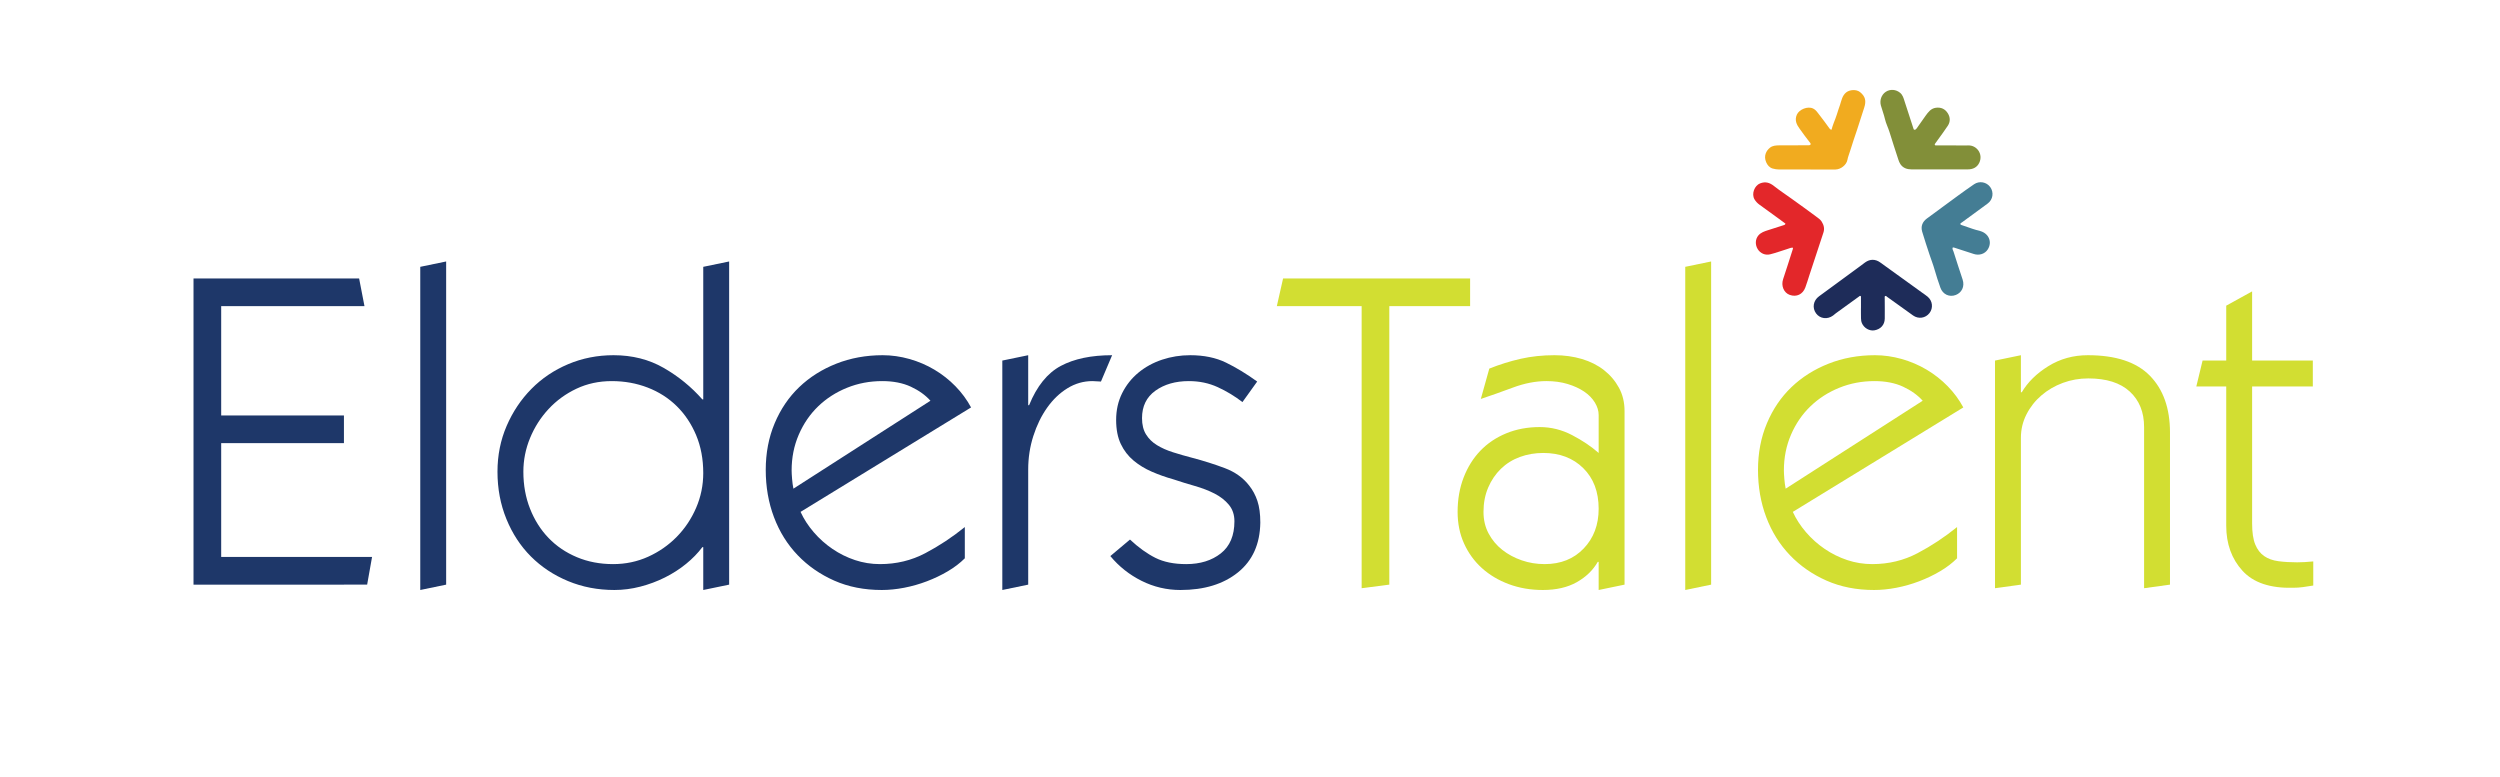 <?xml version="1.0" encoding="utf-8"?>
<!-- Generator: Adobe Illustrator 16.0.0, SVG Export Plug-In . SVG Version: 6.00 Build 0)  -->
<!DOCTYPE svg PUBLIC "-//W3C//DTD SVG 1.1//EN" "http://www.w3.org/Graphics/SVG/1.1/DTD/svg11.dtd">
<svg version="1.1" id="Layer_1" xmlns="http://www.w3.org/2000/svg" xmlns:xlink="http://www.w3.org/1999/xlink" x="0px" y="0px"
	 width="1500px" height="466px" viewBox="0 0 1500 466" enable-background="new 0 0 1500 466" xml:space="preserve">
<g>
	<path fill="#1E3769" d="M215.468,167.061l3.214,16.604h-85.969v65.615h73.649v16.604h-73.649v68.294h90.522l-2.946,16.604H116.107
		V167.061H215.468z"/>
	<path fill="#1E3769" d="M267.692,350.783l-15.534,3.214v-193.9l15.534-3.214V350.783z"/>
	<path fill="#1E3769" d="M437.484,350.783l-15.533,3.214v-25.711h-0.536c-2.678,3.574-5.938,6.922-9.775,10.044
		c-3.841,3.126-8.081,5.85-12.721,8.168c-4.645,2.322-9.554,4.151-14.73,5.49c-5.181,1.339-10.357,2.009-15.533,2.009
		c-10.001,0-19.283-1.787-27.853-5.356c-8.57-3.569-15.981-8.479-22.229-14.729c-6.252-6.248-11.161-13.747-14.73-22.497
		c-3.574-8.746-5.356-18.212-5.356-28.389c0-9.817,1.829-18.969,5.49-27.451c3.658-8.479,8.612-15.89,14.864-22.229
		c6.248-6.336,13.613-11.291,22.095-14.864c8.478-3.569,17.542-5.356,27.184-5.356c11.248,0,21.292,2.545,30.129,7.633
		c8.838,5.089,16.559,11.382,23.166,18.881h0.536v-79.542l15.533-3.214V350.783z M367.852,338.464
		c7.499,0,14.504-1.474,21.024-4.419c6.515-2.946,12.228-6.918,17.14-11.918c4.909-4.997,8.792-10.801,11.65-17.408
		c2.854-6.604,4.285-13.566,4.285-20.89c0-8.391-1.431-15.978-4.285-22.765c-2.858-6.783-6.741-12.588-11.65-17.408
		c-4.913-4.82-10.713-8.524-17.408-11.114c-6.695-2.586-13.885-3.884-21.559-3.884c-7.679,0-14.73,1.52-21.158,4.553
		c-6.428,3.038-12.01,7.098-16.739,12.187c-4.733,5.088-8.436,10.893-11.114,17.408c-2.678,6.52-4.017,13.257-4.017,20.22
		c0,8.034,1.339,15.445,4.017,22.229c2.678,6.788,6.381,12.634,11.114,17.542c4.729,4.913,10.399,8.75,17.006,11.517
		C352.762,337.083,359.993,338.464,367.852,338.464z"/>
	<path fill="#1E3769" d="M480.333,307.129c1.963,4.285,4.595,8.349,7.901,12.186c3.302,3.842,7.051,7.189,11.249,10.043
		c4.193,2.858,8.704,5.089,13.524,6.696c4.821,1.606,9.817,2.41,14.998,2.41c9.817,0,18.881-2.185,27.183-6.562
		c8.303-4.373,16.203-9.596,23.702-15.668v18.748c-2.858,2.857-6.252,5.448-10.177,7.767c-3.929,2.322-8.126,4.331-12.587,6.025
		c-4.465,1.699-9.018,2.988-13.659,3.884c-4.645,0.891-9.105,1.339-13.391,1.339c-10.537,0-20.044-1.875-28.523-5.624
		c-8.482-3.75-15.801-8.838-21.961-15.266c-6.16-6.428-10.893-14.015-14.194-22.765c-3.306-8.746-4.955-18.212-4.955-28.389
		s1.783-19.505,5.356-27.987c3.569-8.478,8.478-15.709,14.73-21.692c6.248-5.98,13.659-10.667,22.229-14.061
		c8.57-3.39,17.852-5.089,27.853-5.089c5.356,0,10.712,0.762,16.069,2.276c5.356,1.52,10.353,3.662,14.998,6.428
		c4.641,2.771,8.838,6.072,12.587,9.909c3.749,3.842,6.871,8.081,9.374,12.722L480.333,307.129z M558.268,240.442
		c-3.038-3.39-6.963-6.201-11.784-8.437c-4.821-2.23-10.537-3.348-17.141-3.348c-7.499,0-14.554,1.339-21.158,4.018
		c-6.607,2.678-12.365,6.386-17.274,11.114c-4.913,4.733-8.796,10.403-11.65,17.007c-2.858,6.607-4.285,13.75-4.285,21.425
		c0,1.252,0.088,2.946,0.268,5.089c0.176,2.143,0.444,4.109,0.804,5.892L558.268,240.442z"/>
	<path fill="#1E3769" d="M616.92,243.121h0.536c4.641-11.425,10.98-19.283,19.015-23.568s18.299-6.428,30.799-6.428l-6.696,15.802
		l-5.088-0.269c-5.356,0-10.357,1.432-14.998,4.285c-4.645,2.858-8.704,6.741-12.186,11.65c-3.481,4.913-6.252,10.579-8.302,17.006
		c-2.055,6.428-3.08,13.123-3.08,20.087v69.097l-15.533,3.214V216.339l15.533-3.214V243.121z"/>
	<path fill="#1E3769" d="M745.472,241.246c-4.645-3.569-9.6-6.562-14.864-8.972c-5.269-2.411-11.026-3.616-17.274-3.616
		c-8.035,0-14.73,1.921-20.086,5.759c-5.356,3.841-8.035,9.331-8.035,16.471c0,3.929,0.804,7.188,2.411,9.775
		c1.606,2.59,3.791,4.732,6.562,6.427c2.766,1.699,5.979,3.126,9.641,4.285c3.658,1.164,7.541,2.276,11.65,3.348
		c6.784,1.787,13.257,3.842,19.417,6.16c6.16,2.322,11.022,5.804,14.596,10.445c2.142,2.678,3.792,5.758,4.955,9.239
		c1.159,3.481,1.74,7.813,1.74,12.989c-0.18,12.855-4.645,22.811-13.391,29.861c-8.75,7.056-20.266,10.579-34.548,10.579
		c-8.214,0-15.981-1.833-23.3-5.49c-7.323-3.657-13.571-8.612-18.748-14.864l11.784-9.909c5.176,4.821,10.265,8.482,15.266,10.98
		c4.997,2.503,11.156,3.75,18.479,3.75c8.39,0,15.307-2.143,20.756-6.428c5.444-4.285,8.168-10.713,8.168-19.283
		c0-3.925-1.118-7.23-3.348-9.909c-2.234-2.678-5.088-4.908-8.57-6.695c-3.482-1.782-7.411-3.302-11.784-4.553
		c-4.377-1.247-8.704-2.586-12.989-4.018c-4.465-1.247-8.75-2.766-12.855-4.553c-4.109-1.782-7.767-4.018-10.98-6.695
		c-3.214-2.679-5.758-5.979-7.633-9.909c-1.875-3.926-2.812-8.746-2.812-14.462c0-5.893,1.205-11.249,3.615-16.069
		c2.411-4.821,5.666-8.926,9.775-12.319c4.105-3.39,8.838-5.98,14.194-7.768c5.356-1.782,10.98-2.678,16.873-2.678
		c8.21,0,15.354,1.473,21.425,4.419c6.068,2.946,12.32,6.741,18.748,11.383L745.472,241.246z"/>
</g>
<g>
	<path fill="#D2DE32" d="M882.065,167.061v16.604h-48.475v167.118l-16.604,2.143V183.665h-50.886l3.75-16.604H882.065z"/>
	<path fill="#D2DE32" d="M974.727,350.783l-15.534,3.214v-16.872h-0.535c-2.858,5-7.056,9.063-12.588,12.186
		c-5.536,3.121-12.319,4.687-20.354,4.687c-7.323,0-14.106-1.163-20.354-3.481c-6.252-2.318-11.65-5.532-16.203-9.642
		c-4.553-4.105-8.126-9.014-10.713-14.73c-2.59-5.712-3.883-12.052-3.883-19.015c0-7.499,1.205-14.37,3.615-20.622
		c2.41-6.247,5.758-11.604,10.043-16.069c4.285-4.46,9.462-7.942,15.534-10.444c6.067-2.498,12.763-3.749,20.086-3.749
		c6.783,0,13.257,1.606,19.417,4.82c6.159,3.214,11.47,6.787,15.935,10.713v-22.765c0-2.498-0.762-4.996-2.276-7.499
		c-1.519-2.498-3.661-4.687-6.428-6.562c-2.77-1.875-6.071-3.39-9.909-4.553c-3.841-1.159-8.08-1.741-12.721-1.741
		c-6.428,0-13.123,1.298-20.087,3.884c-6.963,2.59-13.391,4.866-19.282,6.829l5.088-18.212c6.248-2.498,12.542-4.46,18.882-5.892
		c6.335-1.427,13.076-2.143,20.22-2.143c5.892,0,11.383,0.762,16.471,2.276c5.089,1.52,9.508,3.75,13.257,6.695
		c3.75,2.946,6.737,6.474,8.973,10.579c2.229,4.109,3.348,8.75,3.348,13.927V350.783z M926.787,338.464
		c9.642,0,17.449-3.122,23.434-9.374c5.98-6.247,8.972-14.194,8.972-23.836c0-10.177-3.079-18.299-9.239-24.371
		c-6.16-6.067-14.152-9.105-23.97-9.105c-5.001,0-9.688,0.803-14.061,2.41c-4.377,1.606-8.168,3.976-11.382,7.097
		c-3.214,3.126-5.759,6.876-7.633,11.249c-1.875,4.377-2.813,9.239-2.813,14.596c0,4.82,1.025,9.152,3.08,12.989
		c2.051,3.842,4.774,7.097,8.168,9.775c3.39,2.678,7.273,4.778,11.65,6.294C917.367,337.706,921.966,338.464,926.787,338.464z"/>
	<path fill="#D2DE32" d="M1026.679,350.783l-15.533,3.214v-193.9l15.533-3.214V350.783z"/>
	<path fill="#D2DE32" d="M1075.686,307.129c1.962,4.285,4.595,8.349,7.9,12.186c3.302,3.842,7.051,7.189,11.248,10.043
		c4.193,2.858,8.704,5.089,13.525,6.696c4.82,1.606,9.816,2.41,14.997,2.41c9.817,0,18.882-2.185,27.184-6.562
		c8.303-4.373,16.203-9.596,23.702-15.668v18.748c-2.858,2.857-6.252,5.448-10.177,7.767c-3.93,2.322-8.127,4.331-12.588,6.025
		c-4.465,1.699-9.018,2.988-13.658,3.884c-4.646,0.891-9.106,1.339-13.392,1.339c-10.536,0-20.044-1.875-28.522-5.624
		c-8.482-3.75-15.801-8.838-21.961-15.266c-6.159-6.428-10.893-14.015-14.194-22.765c-3.306-8.746-4.954-18.212-4.954-28.389
		s1.782-19.505,5.356-27.987c3.569-8.478,8.478-15.709,14.729-21.692c6.248-5.98,13.659-10.667,22.229-14.061
		c8.57-3.39,17.852-5.089,27.854-5.089c5.356,0,10.713,0.762,16.069,2.276c5.355,1.52,10.353,3.662,14.997,6.428
		c4.641,2.771,8.838,6.072,12.588,9.909c3.749,3.842,6.871,8.081,9.373,12.722L1075.686,307.129z M1153.62,240.442
		c-3.038-3.39-6.963-6.201-11.784-8.437c-4.82-2.23-10.537-3.348-17.14-3.348c-7.499,0-14.555,1.339-21.158,4.018
		c-6.607,2.678-12.365,6.386-17.274,11.114c-4.912,4.733-8.796,10.403-11.649,17.007c-2.858,6.607-4.285,13.75-4.285,21.425
		c0,1.252,0.088,2.946,0.268,5.089c0.176,2.143,0.443,4.109,0.804,5.892L1153.62,240.442z"/>
	<path fill="#D2DE32" d="M1212.54,235.354h0.536c3.569-6.067,8.88-11.29,15.936-15.667c7.051-4.373,14.951-6.562,23.701-6.562
		c16.78,0,29.192,4.109,37.227,12.319c8.035,8.215,12.052,19.551,12.052,34.013v91.326l-15.533,2.143v-96.682
		c0-8.927-2.858-16.023-8.57-21.292c-5.716-5.265-14.019-7.9-24.907-7.9c-5.355,0-10.444,0.896-15.266,2.678
		c-4.82,1.787-9.105,4.285-12.854,7.499c-3.75,3.214-6.742,7.01-8.972,11.383c-2.235,4.377-3.349,9.063-3.349,14.06v88.112
		l-15.533,2.143V216.339l15.533-3.214V235.354z"/>
	<path fill="#D2DE32" d="M1351.27,216.339h36.423v15.533h-36.423v82.22c0,5.356,0.623,9.554,1.875,12.588
		c1.247,3.038,3.033,5.356,5.355,6.963c2.318,1.607,5.177,2.637,8.57,3.08c3.39,0.448,7.14,0.67,11.249,0.67
		c1.427,0,2.899-0.042,4.419-0.134c1.515-0.088,3.255-0.222,5.222-0.402v14.462c-2.143,0.356-4.197,0.67-6.159,0.938
		c-1.967,0.269-3.93,0.402-5.893,0.402c-13.75,0.355-23.882-3.034-30.396-10.178c-6.521-7.139-9.775-16.156-9.775-27.049v-83.56
		h-17.944l3.75-15.533h14.194v-32.941l15.533-8.57V216.339z"/>
</g>
<path fill="#828F39" d="M1163.843,101.653c-5.637,0-11.274,0.029-16.91-0.013c-2.688-0.02-5.092-0.764-6.7-3.154
	c-0.559-0.831-0.912-1.764-1.216-2.693c-1.805-5.509-3.604-11.019-5.313-16.558c-0.82-2.661-2.135-5.165-2.745-7.858
	c-0.628-2.77-1.689-5.381-2.433-8.1c-0.846-3.096,0.34-6.467,2.936-8.183c2.621-1.732,6.096-1.504,8.617,0.603
	c1.57,1.313,2.076,3.202,2.656,5.055c0.795,2.538,1.646,5.06,2.47,7.589c0.917,2.817,1.832,5.634,2.745,8.451
	c0.145,0.447,0.209,1.044,0.759,1.079c0.506,0.032,0.953-0.343,1.255-0.771c1.806-2.558,3.559-5.155,5.409-7.681
	c1.573-2.148,3.144-4.328,6.107-4.752c3.175-0.454,5.634,0.752,7.248,3.374c1.446,2.346,1.538,4.974,0.007,7.337
	c-1.889,2.912-4.002,5.68-6.018,8.509c-0.499,0.699-0.987,1.406-1.504,2.091c-0.213,0.282-0.47,0.549-0.322,0.918
	c0.192,0.476,0.65,0.331,1.014,0.332c4.218,0.018,8.434,0.026,12.65,0.034c2.151,0.004,4.305,0.061,6.454-0.008
	c5.015-0.161,9.081,5.192,6.523,10.476c-1.321,2.728-3.842,3.914-6.908,3.899c-5.595-0.026-11.188-0.007-16.781-0.007V101.653z"/>
<path fill="#F1AB1F" d="M1098.918,77.84c0.349-1.395,0.824-2.735,1.313-4.07c0.645-1.757,1.418-3.46,1.939-5.274
	c0.542-1.885,1.23-3.736,1.854-5.601c0.873-2.605,1.272-5.439,3.618-7.387c2.149-1.784,6.179-2.007,8.359-0.266
	c3.199,2.555,3.878,5.309,2.492,9.436c-1.475,4.391-2.826,8.823-4.263,13.226c-1.33,4.077-2.8,8.111-4.015,12.221
	c-0.583,1.972-1.41,3.864-1.797,5.908c-0.562,2.961-4.025,5.662-7.175,5.67c-9.981,0.023-19.961,0.016-29.942-0.004
	c-2.571-0.005-5.157,0.185-7.684-0.57c-1.987-0.595-3.158-2.058-3.915-3.798c-1.637-3.761,0.01-6.941,2.331-8.753
	c1.499-1.171,3.427-1.342,5.272-1.362c5.808-0.062,11.615-0.04,17.423-0.055c0.344,0,0.714,0.042,1.023-0.068
	c0.637-0.225,0.92-0.659,0.417-1.277c-2.27-2.789-4.308-5.757-6.436-8.647c-1.742-2.368-3.077-5.026-1.638-8.341
	c1.397-3.217,6.562-5.255,9.714-3.733c1.881,0.908,2.776,2.544,3.936,3.98c2.097,2.6,3.996,5.361,5.986,8.05
	C1097.96,77.433,1098.218,77.732,1098.918,77.84"/>
<path fill="#1E2C59" d="M1116.584,184.996c0-2.151,0.003-4.302-0.003-6.453c-0.001-0.332,0.116-0.73-0.249-0.939
	c-0.44-0.253-0.678,0.13-0.99,0.355c-4.598,3.337-9.209,6.655-13.809,9.989c-0.586,0.424-1.103,0.941-1.685,1.37
	c-3.415,2.515-7.831,1.954-10.209-1.283c-2.437-3.317-1.677-7.724,1.75-10.234c8.063-5.906,16.123-11.818,24.181-17.731
	c1.179-0.864,2.324-1.772,3.514-2.622c2.941-2.103,6.159-2.071,9.082,0.039c8.354,6.03,16.714,12.053,25.07,18.081
	c1.112,0.802,2.269,1.554,3.322,2.427c2.997,2.481,3.476,6.815,1.139,9.836c-2.406,3.113-6.636,3.742-9.887,1.424
	c-5.208-3.715-10.394-7.462-15.592-11.189c-0.329-0.236-0.604-0.717-1.107-0.436c-0.475,0.265-0.282,0.753-0.281,1.165
	c0.013,4.13,0.089,8.26,0.023,12.388c-0.058,3.707-2.428,6.319-6.148,7.003c-2.995,0.551-6.347-1.353-7.583-4.353
	c-0.763-1.848-0.45-3.82-0.558-5.741c-0.057-1.029-0.01-2.064-0.01-3.096C1116.564,184.996,1116.574,184.996,1116.584,184.996"/>
<path fill="#447D94" d="M1176.162,134.304c0.117,0.622,0.638,0.668,1.068,0.824c2.088,0.754,4.215,1.389,6.299,2.167
	c1.482,0.553,3.113,0.894,4.67,1.347c5.129,1.493,7.227,6.605,4.498,10.95c-1.79,2.849-5.3,3.841-8.474,2.777
	c-3.929-1.318-7.882-2.562-11.824-3.838c-0.249-0.08-0.498-0.125-0.819,0.042c-0.33,0.874,0.3,1.63,0.535,2.383
	c1.758,5.602,3.605,11.174,5.448,16.749c1.41,4.266-0.591,7.897-4.052,9.259c-3.881,1.529-7.859-0.355-9.268-4.339
	c-1.266-3.587-2.477-7.194-3.507-10.865c-0.843-3.007-2.014-5.92-2.989-8.89c-1.512-4.608-3.068-9.204-4.438-13.855
	c-0.953-3.235,0.148-5.936,2.844-7.931c6.128-4.534,12.268-9.054,18.428-13.545c3.256-2.373,6.532-4.721,9.859-6.992
	c3.2-2.186,7.521-1.366,9.73,1.736c2.227,3.128,1.617,7.449-1.499,9.771c-5.096,3.796-10.249,7.513-15.373,11.271
	C1176.895,133.622,1176.407,133.84,1176.162,134.304"/>
<path fill="#E3272A" d="M1075.675,148.604c-1.082-0.099-2.084,0.439-3.117,0.746c-3.527,1.05-6.964,2.402-10.549,3.259
	c-2.862,0.685-5.772-0.567-7.344-3.071c-1.652-2.634-1.547-5.954,0.313-8.215c1.52-1.847,3.711-2.527,5.871-3.228
	c3.145-1.019,6.297-2.013,9.445-3.019c0.411-0.131,0.837-0.246,0.962-0.919c-1.278-0.944-2.61-1.935-3.951-2.911
	c-3.889-2.831-7.771-5.669-11.68-8.473c-1.197-0.86-2.178-1.915-2.917-3.157c-1.982-3.328,0.037-8.307,3.339-9.584
	c3.273-1.266,5.771-0.453,8.373,1.605c3.347,2.646,6.933,4.989,10.397,7.485c5.02,3.617,10.059,7.209,15.011,10.916
	c1.132,0.847,2.375,1.63,3.174,2.921c1.292,2.087,1.86,4.17,1.035,6.626c-2.87,8.536-5.657,17.101-8.452,25.662
	c-0.795,2.432-1.5,4.891-2.407,7.287c-1.548,4.088-5.263,5.857-9.338,4.405c-3.577-1.275-5.291-5.501-3.981-9.41
	c1.979-5.909,3.84-11.857,5.744-17.791C1075.706,149.42,1075.892,149.103,1075.675,148.604"/>
</svg>
